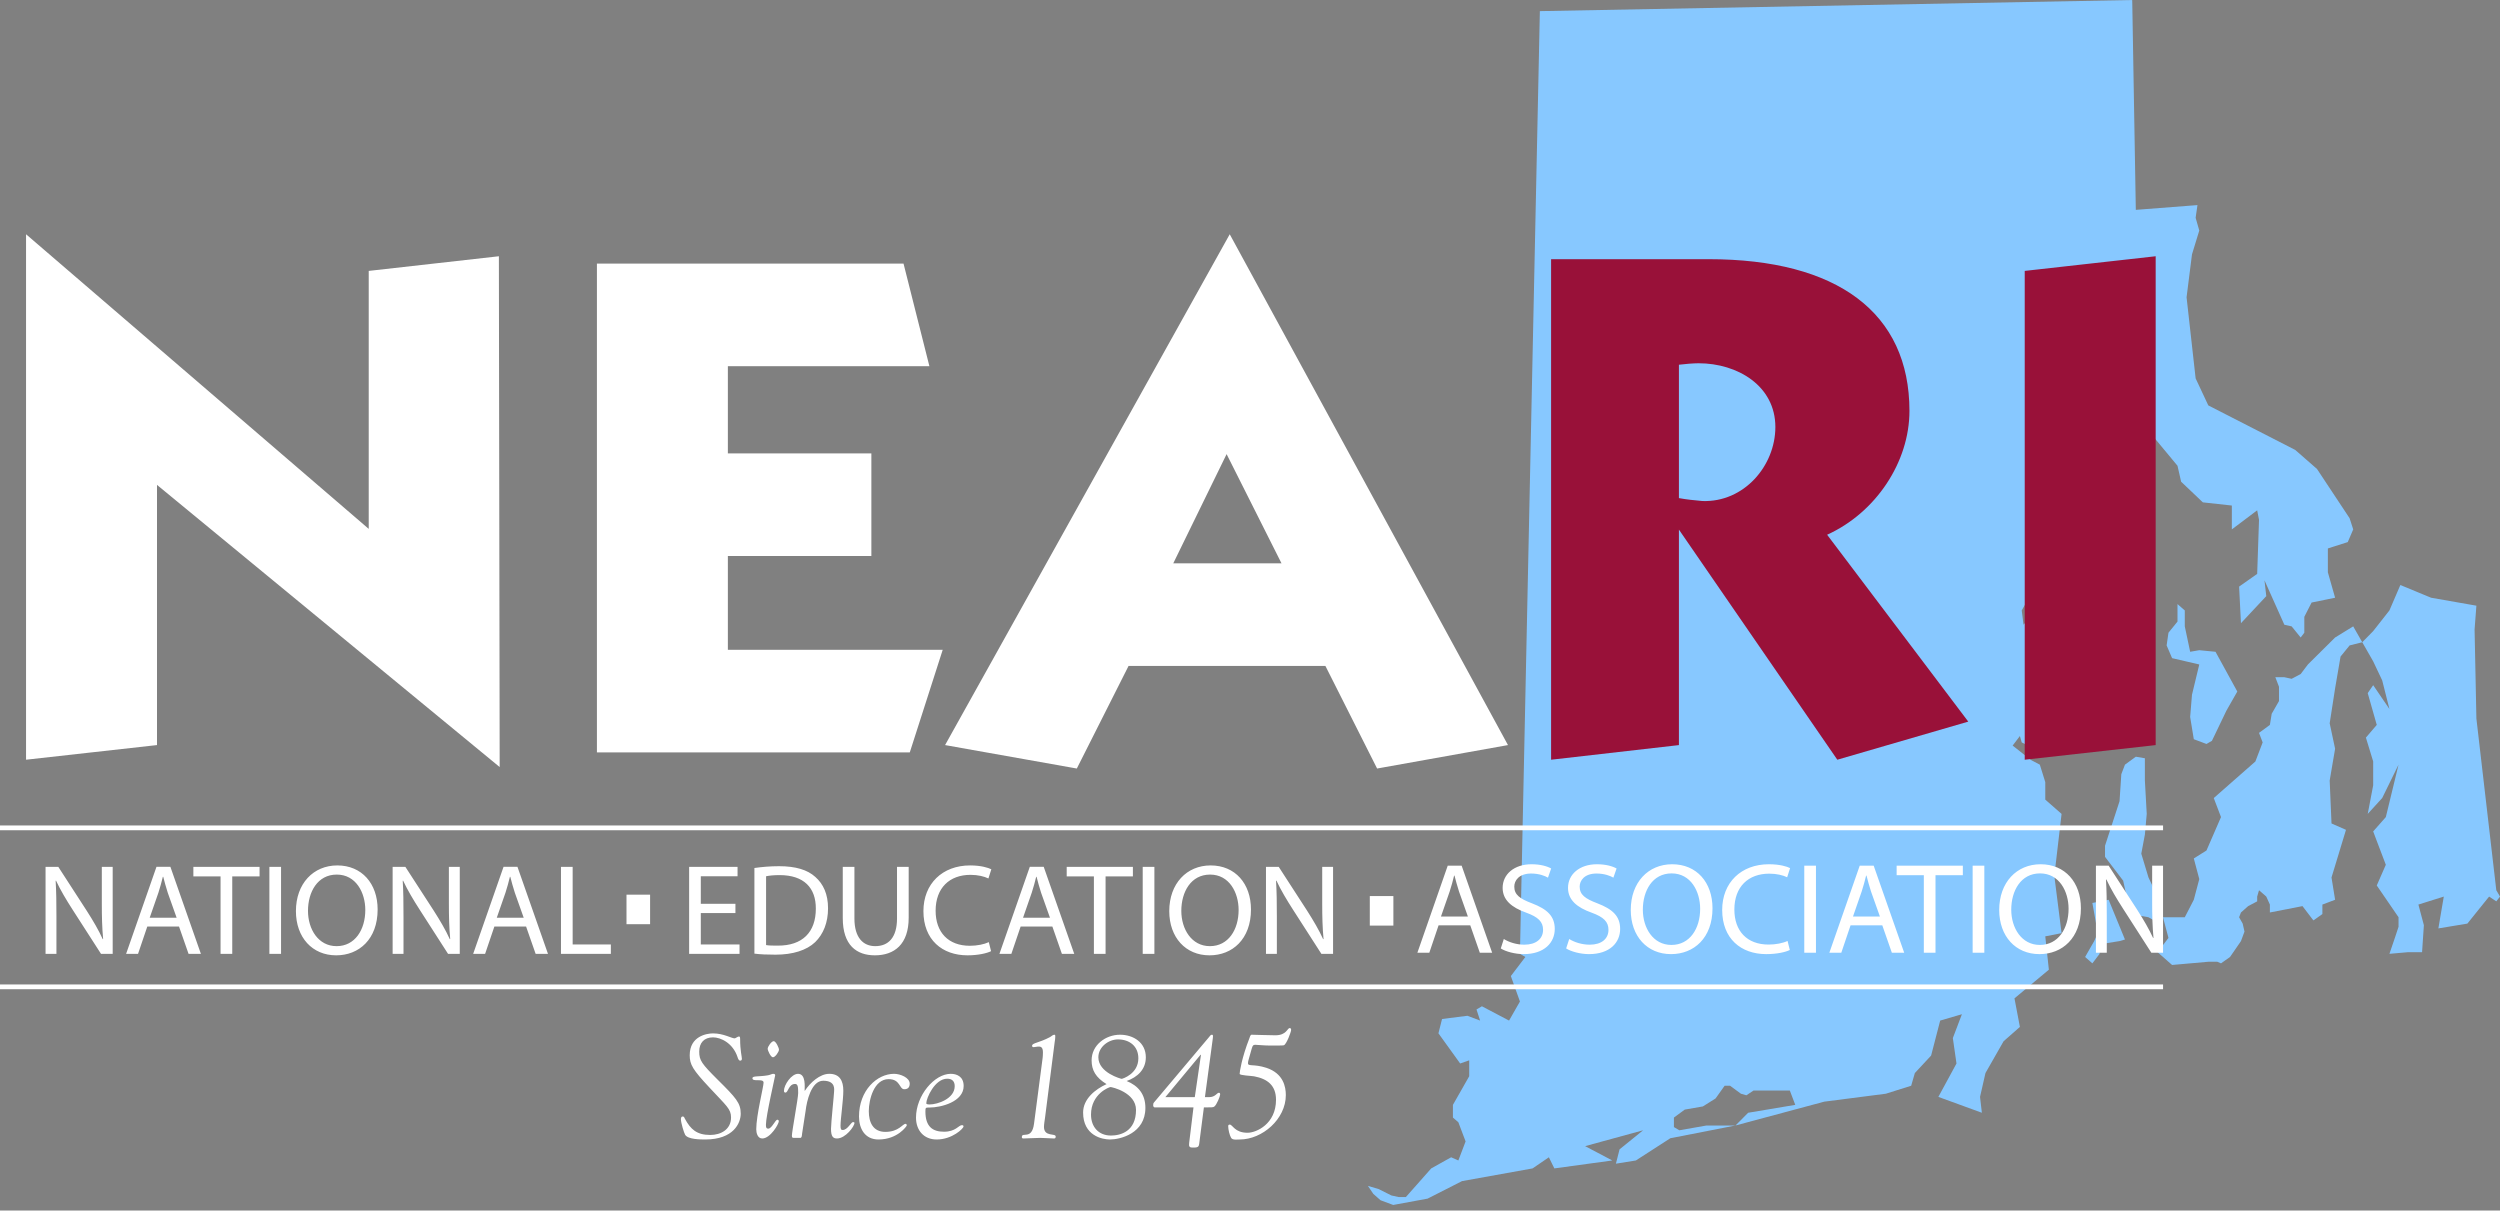 <?xml version="1.0" encoding="UTF-8"?>
<svg width="190px" height="92px" viewBox="0 0 190 92" version="1.1" xmlns="http://www.w3.org/2000/svg" xmlns:xlink="http://www.w3.org/1999/xlink">
    <rect x="0" y="0" width="190" height="92" fill="#808080" stroke="none"/>
    <title>Logo Copy</title>
    <g id="Design-Starter" stroke="none" stroke-width="1" fill="none" fill-rule="evenodd">
        <g id="home" transform="translate(-25, -35)">
            <g id="Logo-Copy" transform="translate(25, 35.001)">
                <path d="M162.049,0 L162.322,15.948 L167.007,15.586 L166.868,16.552 L167.145,17.52 L166.591,19.331 L166.179,22.593 L166.868,28.756 L167.83,30.809 L174.437,34.193 L176.092,35.641 L178.571,39.386 L178.844,40.233 L178.43,41.198 L176.917,41.681 L176.917,43.492 L177.468,45.427 L175.682,45.791 L175.128,46.877 L175.128,48.085 L174.851,48.449 L174.165,47.603 L173.611,47.48 L172.099,44.099 L172.237,45.305 L170.313,47.361 L170.172,44.58 L171.546,43.614 L171.685,39.508 L171.546,38.782 L169.62,40.233 L169.62,38.42 L167.416,38.178 L165.765,36.608 L165.49,35.397 L163.285,32.74 L163.562,31.292 L161.22,26.943 L161.633,25.614 L162.599,24.406 L163.011,21.868 L162.049,20.298 L162.188,22.716 L159.982,25.977 L160.533,26.58 L161.085,29.844 L160.671,31.534 L162.188,35.641 L161.911,36.245 L160.81,36.851 L163.562,38.782 L162.875,45.064 L162.188,45.791 L161.085,44.946 L161.362,41.561 L160.81,42.648 L158.469,42.045 L157.503,43.251 L154.474,41.561 L154.062,42.769 L154.474,44.946 L153.651,46.392 L153.789,47.48 L154.201,46.996 L155.027,46.996 L155.441,44.946 L158.192,45.185 L158.469,46.151 L157.781,46.877 L158.745,49.897 L158.608,53.28 L158.056,55.697 L156.129,55.937 L154.613,56.902 L153.651,56.422 L153.512,55.937 L152.962,56.663 L154.338,57.75 L155.027,58.113 L155.441,59.44 L155.441,60.77 L156.68,61.856 L156.129,66.568 L156.68,70.919 L155.441,71.161 L155.714,73.697 L153.1,75.873 L153.512,78.045 L152.273,79.134 L150.895,81.551 L150.483,83.363 L150.622,84.569 L147.315,83.363 L148.693,80.825 L148.416,78.893 L149.105,77.08 L147.454,77.563 L146.765,80.222 L145.528,81.551 L145.25,82.515 L143.324,83.122 L138.644,83.725 L131.896,85.537 L126.945,86.505 L124.326,88.195 L122.809,88.439 L123.086,87.349 L124.876,85.9 L120.469,87.106 L122.534,88.195 L118.13,88.798 L117.715,87.952 L116.477,88.798 L111.112,89.764 L108.497,91.095 L105.883,91.576 L104.919,91.217 L104.371,90.732 L103.96,90.127 L104.782,90.369 L105.745,90.854 L106.295,90.974 L106.847,90.974 L108.773,88.798 L110.288,87.952 L110.835,88.195 L111.385,86.746 L110.835,85.293 L110.422,84.934 L110.422,83.968 L111.66,81.793 L111.66,80.583 L110.973,80.825 L109.321,78.531 L109.596,77.442 L111.524,77.198 L112.489,77.563 L112.214,76.719 L112.626,76.476 L114.688,77.563 L115.515,76.114 L114.824,74.18 L115.927,72.729 L115.515,72.49 L117.029,0.845 L162.049,0 Z M131.485,82.515 L131.071,82.515 L130.384,83.481 L129.418,84.088 L128.042,84.328 L127.218,84.934 L127.218,85.657 L127.628,85.9 L129.697,85.537 L131.896,85.537 L132.859,84.569 L136.44,83.968 L136.026,82.878 L133.272,82.878 L132.724,83.242 L132.31,83.122 L131.485,82.515 Z M178.844,47.603 L179.531,48.809 L178.571,49.051 L177.882,49.897 L177.468,52.312 L177.056,54.97 L177.468,56.902 L177.056,59.321 L177.195,62.583 L178.295,63.066 L177.195,66.689 L177.468,68.381 L176.502,68.746 L176.502,69.468 L175.817,69.951 L174.989,68.864 L172.511,69.347 L172.511,68.746 L172.237,68.139 L171.685,67.657 L171.546,68.139 L171.546,68.502 L170.859,68.864 L170.313,69.347 L170.172,69.71 L170.444,70.193 L170.582,70.799 L170.313,71.522 L169.897,72.127 L169.481,72.73 L168.796,73.214 L168.517,73.093 L167.83,73.093 L165.078,73.336 L163.977,72.368 L164.803,71.279 L164.386,69.71 L166.044,69.71 L166.729,68.381 L167.145,66.81 L166.729,65.241 L167.692,64.636 L168.796,62.097 L168.246,60.651 L171.41,57.87 L171.962,56.422 L171.685,55.697 L172.511,55.091 L172.649,54.246 L173.203,53.28 L173.203,52.192 L172.926,51.468 L173.611,51.468 L174.165,51.588 L174.851,51.226 L175.401,50.499 L177.468,48.449 L178.844,47.603 Z M160.256,68.381 L161.497,71.402 L161.085,71.522 L159.57,71.764 L159.57,72.49 L159.02,73.214 L158.469,72.73 L158.881,72.005 L159.159,71.522 L159.432,70.919 L159.02,68.624 L160.256,68.381 Z M162.322,57.509 L163.011,57.627 L163.011,59.32 L163.152,61.856 L163.011,63.429 L162.738,64.878 L163.285,66.689 L163.977,68.139 L163.7,69.347 L163.7,69.951 L163.285,69.71 L161.911,69.468 L161.362,66.932 L159.982,65.12 L159.982,64.274 L161.085,60.892 L161.22,58.837 L161.497,58.113 L162.322,57.509 Z M165.49,45.909 L166.044,46.392 L166.044,47.603 L166.452,49.534 L167.145,49.414 L168.379,49.534 L170.035,52.555 L169.21,54.004 L168.107,56.3 L167.692,56.541 L166.729,56.179 L166.452,54.487 L166.591,52.797 L167.145,50.499 L165.078,50.018 L164.664,49.051 L164.803,48.085 L165.49,47.239 L165.49,45.909 Z M181.596,46.392 L180.362,47.963 L179.531,48.809 L180.362,50.261 L181.047,51.709 L181.596,53.884 L180.362,52.071 L179.947,52.675 L180.634,55.091 L179.808,56.058 L180.362,57.87 L180.362,59.682 L179.947,61.856 L181.047,60.65 L182.289,58.113 L181.323,62.097 L180.362,63.185 L180.634,63.91 L181.323,65.722 L180.634,67.295 L182.289,69.71 L182.289,70.436 L182.01,71.279 L181.596,72.49 L182.976,72.368 L184.077,72.368 L184.215,70.314 L183.799,68.746 L185.728,68.139 L185.316,70.558 L187.519,70.193 L189.172,68.139 L189.719,68.502 L190,68.139 L189.719,67.657 L188.206,54.61 L188.068,47.842 L188.206,46.031 L184.765,45.427 L182.427,44.46 L181.596,46.392 Z" id="Combined-Shape" fill="#87C8FF"></path>
                <path d="M28.023,20.588 L37.915,19.474 L37.975,58.295 L11.932,36.851 L11.932,56.625 L1.98,57.737 L1.98,17.803 L28.023,40.194 L28.023,20.588 Z M68.668,20.031 L70.634,27.828 L55.318,27.828 L55.318,34.457 L66.224,34.457 L66.224,42.255 L55.318,42.255 L55.318,49.383 L71.647,49.383 L69.144,57.181 L45.366,57.181 L45.366,20.031 L68.668,20.031 Z M71.826,56.625 L81.838,58.407 L85.771,50.609 L100.73,50.609 L104.66,58.407 L114.606,56.625 L93.46,17.803 L71.826,56.625 Z M97.394,42.812 L89.168,42.812 L93.222,34.512 L97.394,42.812 Z" id="Combined-Shape" fill="#FFFFFF"></path>
                <path d="M117.883,57.738 L127.598,56.626 L127.598,40.25 L139.636,57.738 L149.588,54.842 L138.861,40.639 C142.555,38.968 145.118,35.125 145.118,31.226 C145.118,23.763 139.636,19.697 129.862,19.697 L117.883,19.697 L117.883,57.738 Z M129.384,38.077 C128.789,38.022 128.194,37.966 127.598,37.855 L127.598,27.718 C128.014,27.662 128.729,27.607 129.088,27.607 C132.067,27.607 134.928,29.333 134.928,32.451 C134.928,35.404 132.542,38.189 129.384,38.077 L129.384,38.077 Z M163.831,19.474 L163.831,56.626 L153.879,57.738 L153.879,20.588 L163.831,19.474 Z" id="Combined-Shape" fill="#991139"></path>
                <path d="M52.418,80.197 C52.418,78.748 53.71,78.537 54.19,78.537 C55.002,78.537 55.593,78.915 55.837,78.915 C55.894,78.915 56.072,78.771 56.16,78.771 C56.239,78.771 56.25,78.838 56.25,78.984 C56.25,79.829 56.383,80.308 56.383,80.463 C56.383,80.508 56.372,80.609 56.26,80.609 C56.138,80.609 56.083,80.441 56.05,80.329 C55.692,79.261 54.767,78.838 54.19,78.838 C53.509,78.838 53.141,79.261 53.141,79.918 C53.141,80.598 53.332,80.843 54.533,82.045 C55.938,83.438 56.295,83.826 56.295,84.64 C56.295,85.342 55.761,86.6 53.598,86.6 C53.265,86.6 52.285,86.6 52.072,86.245 C51.984,86.1 51.749,85.331 51.749,85.054 C51.749,84.953 51.783,84.851 51.883,84.851 C51.995,84.851 52.006,84.93 52.051,85.02 C52.484,85.834 52.963,86.256 53.977,86.256 C54.791,86.256 55.559,85.834 55.559,84.93 C55.559,84.273 55.224,84.062 53.911,82.646 C52.652,81.298 52.418,80.909 52.418,80.197 M58.745,80.353 C58.578,80.353 58.344,79.84 58.344,79.707 C58.344,79.539 58.633,79.127 58.801,79.127 C58.969,79.127 59.202,79.64 59.202,79.774 C59.202,79.941 58.912,80.353 58.745,80.353 M58.389,85.776 C58.657,85.776 58.924,85.097 59.08,85.097 C59.135,85.097 59.191,85.144 59.191,85.207 C59.191,85.432 58.545,86.523 57.932,86.523 C57.576,86.523 57.475,86.1 57.475,85.821 C57.475,84.764 58.032,82.583 58.032,82.279 C58.032,81.924 57.185,82.257 57.185,81.946 C57.185,81.744 57.653,81.845 58.367,81.721 C58.545,81.69 58.667,81.609 58.756,81.609 C58.912,81.609 58.912,81.678 58.912,81.733 C58.912,81.8 58.21,84.797 58.21,85.488 C58.21,85.709 58.255,85.776 58.389,85.776 M63.88,85.554 C63.88,85.821 63.925,85.878 64.047,85.878 C64.415,85.878 64.682,85.277 64.827,85.277 C64.883,85.277 64.939,85.288 64.939,85.342 C64.939,85.601 64.259,86.523 63.613,86.523 C63.323,86.523 63.157,86.391 63.157,85.788 C63.157,85.364 63.39,83.148 63.39,82.97 C63.39,82.826 63.535,82.135 62.566,82.135 C61.652,82.135 61.307,83.717 61.229,84.406 L60.961,86.143 C60.94,86.357 60.929,86.479 60.817,86.479 L60.405,86.479 C60.271,86.479 60.183,86.49 60.183,86.323 C60.183,85.99 60.661,83.47 60.661,83.071 C60.661,82.603 60.639,82.38 60.427,82.38 C59.925,82.38 59.915,83.036 59.691,83.036 C59.614,83.036 59.58,82.981 59.58,82.904 C59.58,82.448 60.148,81.609 60.65,81.609 C61.262,81.609 61.151,82.614 61.151,82.891 L61.174,82.891 C61.574,82.279 62.309,81.609 63.022,81.609 C63.813,81.609 64.092,82.135 64.092,82.891 C64.092,83.627 63.88,85.031 63.88,85.554 M67.288,86.022 C68.314,86.022 68.593,85.41 68.826,85.41 C68.882,85.41 68.915,85.466 68.915,85.533 C68.915,85.578 68.224,86.6 66.765,86.6 C65.741,86.6 65.284,85.788 65.284,84.852 C65.284,82.869 66.654,81.609 67.947,81.609 C68.426,81.609 69.138,81.901 69.138,82.358 C69.138,82.68 68.949,82.781 68.726,82.781 C68.336,82.781 68.437,82.013 67.534,82.013 C66.42,82.013 66.029,83.582 66.029,84.442 C66.029,85.288 66.342,86.022 67.288,86.022 M70.397,83.85 C70.397,83.906 70.475,83.938 70.652,83.938 C71.254,83.938 72.558,83.504 72.558,82.545 C72.558,82.178 72.357,81.98 71.989,81.98 C71.043,81.98 70.397,83.459 70.397,83.85 M72.258,81.609 C72.68,81.609 73.238,81.789 73.238,82.534 C73.238,83.74 71.511,84.172 70.642,84.172 C70.352,84.172 70.331,84.163 70.331,84.473 C70.331,85.643 70.898,86.01 71.745,86.01 C72.635,86.01 72.859,85.511 73.103,85.511 C73.182,85.511 73.226,85.533 73.226,85.612 C73.226,85.765 72.369,86.6 71.187,86.6 C70.196,86.6 69.616,85.889 69.616,84.941 C69.616,83.249 71.02,81.609 72.258,81.609 M79.242,80.386 C79.252,80.285 79.263,80.164 79.263,79.962 C79.263,79.493 78.997,79.539 78.885,79.539 C78.795,79.539 78.651,79.583 78.561,79.583 C78.495,79.583 78.439,79.572 78.439,79.473 C78.439,79.261 78.963,79.261 79.787,78.825 C79.933,78.748 79.999,78.638 80.144,78.638 C80.211,78.638 80.2,78.737 80.2,78.793 C80.2,78.926 80.177,79.07 80.156,79.194 L79.42,84.964 C79.398,85.11 79.342,85.466 79.342,85.643 C79.342,86.424 80.233,86.1 80.233,86.377 C80.233,86.478 80.2,86.523 80.11,86.523 C79.799,86.523 79.42,86.478 79.053,86.478 C78.606,86.478 78.173,86.523 77.783,86.523 C77.681,86.523 77.66,86.478 77.66,86.413 C77.66,85.99 78.417,86.668 78.585,85.41 L79.242,80.386 Z M84.355,86.6 C85.135,86.6 87.05,86.143 87.05,84.196 C87.05,83.159 86.504,82.513 85.625,82.156 C86.437,81.867 87.083,81.287 87.083,80.353 C87.083,79.239 86.148,78.638 85.122,78.638 C84.032,78.638 82.962,79.415 82.962,80.587 C82.962,81.332 83.274,81.89 84.099,82.392 C83.241,82.781 82.316,83.517 82.316,84.552 C82.316,86.301 83.754,86.6 84.355,86.6 M84.968,78.994 C85.836,78.994 86.515,79.505 86.515,80.43 C86.515,81.62 85.302,81.991 85.247,81.991 C85.202,81.991 83.475,81.532 83.475,80.353 C83.475,79.572 84.243,78.994 84.968,78.994 M84.433,86.301 C83.496,86.301 82.917,85.643 82.917,84.709 C82.917,83.126 84.31,82.614 84.399,82.614 C84.5,82.614 86.337,83.026 86.337,84.352 C86.337,85.99 85.157,86.301 84.433,86.301 M92.141,79.16 C92.186,78.804 92.231,78.638 92.108,78.638 C92.007,78.638 91.962,78.726 91.851,78.861 L87.696,83.794 C87.651,83.85 87.641,83.906 87.641,84.005 C87.641,84.095 87.696,84.163 87.764,84.163 L90.705,84.163 L90.392,86.735 C90.381,86.814 90.37,86.924 90.37,87.025 C90.37,87.237 90.594,87.214 90.705,87.214 C91.149,87.214 91.117,87.115 91.172,86.668 L91.495,84.163 C92.085,84.163 92.186,84.163 92.276,84.107 C92.465,83.985 92.732,83.305 92.732,83.182 C92.732,83.071 92.688,83.049 92.631,83.049 C92.486,83.049 92.364,83.382 91.896,83.382 L91.574,83.382 L92.141,79.16 Z M91.25,80.153 L91.272,80.175 L90.804,83.382 L88.566,83.382 L91.25,80.153 Z M94.914,80.463 C94.893,80.564 94.848,80.654 94.848,80.808 C94.848,81.066 95.283,80.843 96.241,81.152 C97.533,81.577 97.723,82.592 97.723,83.227 C97.723,85.054 95.929,86.6 94.224,86.6 C94.001,86.6 93.679,86.658 93.568,86.479 C93.445,86.278 93.344,85.834 93.344,85.601 C93.344,85.554 93.344,85.466 93.456,85.466 C93.689,85.466 93.823,86.089 94.814,86.089 C95.483,86.089 96.977,85.421 96.977,83.582 C96.977,82.493 96.33,81.991 95.316,81.8 C95.06,81.755 94.213,81.733 94.213,81.609 C94.213,81.467 94.37,80.398 94.959,78.894 C94.971,78.861 95.026,78.638 95.116,78.638 C95.517,78.638 96.23,78.681 96.932,78.681 C97.779,78.681 97.833,78.134 98.013,78.134 C98.124,78.134 98.124,78.213 98.124,78.28 C98.124,78.426 97.779,79.351 97.577,79.439 C97.511,79.462 96.977,79.462 96.565,79.462 C96.073,79.462 95.56,79.404 95.416,79.404 C95.283,79.404 95.205,79.415 95.127,79.707 L94.914,80.463 Z" id="Combined-Shape" fill="#FFFFFF"></path>
                <line x1="0" y1="62.916" x2="164.393" y2="62.916" id="Stroke-32" stroke="#FFFFFF" stroke-width="0.363"></line>
                <line x1="1.45926072e-15" y1="74.999" x2="164.393" y2="74.999" id="Stroke-34" stroke="#FFFFFF" stroke-width="0.363"></line>
                <path d="M3.462,72.494 L3.462,65.879 L4.431,65.879 L6.597,69.225 C7.093,70 7.495,70.689 7.808,71.376 L7.838,71.365 C7.757,70.481 7.738,69.676 7.738,68.658 L7.738,65.879 L8.564,65.879 L8.564,72.494 L7.678,72.494 L5.519,69.137 C5.045,68.401 4.592,67.645 4.259,66.93 L4.229,66.938 C4.279,67.773 4.289,68.568 4.289,69.669 L4.289,72.494 L3.462,72.494 Z M12.95,65.878 L15.269,72.494 L14.331,72.494 L13.605,70.414 L11.195,70.414 L10.49,72.494 L9.583,72.494 L11.892,65.878 L12.95,65.878 Z M19.727,65.879 L19.727,66.606 L17.651,66.606 L17.651,72.494 L16.762,72.494 L16.762,66.606 L14.696,66.606 L14.696,65.879 L19.727,65.879 Z M12.406,66.635 L12.376,66.635 C12.284,67.017 12.174,67.43 12.043,67.833 L11.377,69.747 L13.424,69.747 L12.748,67.842 C12.607,67.41 12.506,67.017 12.406,66.635 Z M20.473,72.494 L21.36,72.494 L21.36,65.879 L20.473,65.879 L20.473,72.494 Z M25.585,71.906 C26.976,71.906 27.763,70.659 27.763,69.157 C27.763,67.842 27.057,66.467 25.594,66.467 C24.133,66.467 23.407,67.792 23.407,69.225 C23.407,70.62 24.194,71.906 25.575,71.906 L25.585,71.906 Z M25.544,72.604 C23.74,72.604 22.49,71.249 22.49,69.245 C22.49,67.145 23.821,65.771 25.635,65.771 C27.501,65.771 28.7,67.155 28.7,69.118 C28.7,71.384 27.279,72.604 25.555,72.604 L25.544,72.604 Z M29.84,72.494 L29.84,65.879 L30.808,65.879 L32.975,69.225 C33.469,70 33.873,70.689 34.185,71.376 L34.215,71.365 C34.136,70.481 34.115,69.676 34.115,68.658 L34.115,65.879 L34.942,65.879 L34.942,72.494 L34.053,72.494 L31.896,69.137 C31.422,68.401 30.97,67.645 30.637,66.93 L30.607,66.938 C30.657,67.773 30.666,68.568 30.666,69.669 L30.666,72.494 L29.84,72.494 Z M39.802,69.747 L39.126,67.842 C38.984,67.41 38.883,67.017 38.783,66.635 L38.753,66.635 C38.662,67.017 38.55,67.43 38.42,67.833 L37.755,69.747 L39.802,69.747 Z M37.573,70.414 L36.867,72.494 L35.96,72.494 L38.269,65.878 L39.327,65.878 L41.647,72.494 L40.709,72.494 L39.982,70.414 L37.573,70.414 Z M42.634,65.879 L43.522,65.879 L43.522,71.777 L46.425,71.777 L46.425,72.494 L42.634,72.494 L42.634,65.879 Z M55.893,68.688 L53.261,68.688 L53.261,66.595 L56.054,66.595 L56.054,65.879 L52.374,65.879 L52.374,72.494 L56.205,72.494 L56.205,71.777 L53.261,71.777 L53.261,69.391 L55.893,69.391 L55.893,68.688 Z M58.222,71.825 C58.443,71.866 58.767,71.866 59.11,71.866 C60.985,71.878 62.003,70.846 62.003,69.058 C62.013,67.479 61.105,66.507 59.249,66.507 C58.796,66.507 58.454,66.546 58.222,66.595 L58.222,71.825 Z M57.335,65.967 C57.879,65.889 58.514,65.83 59.21,65.83 C60.471,65.83 61.368,66.104 61.962,66.644 C62.577,67.184 62.931,67.96 62.931,69.028 C62.931,70.109 62.577,70.994 61.953,71.601 C61.307,72.219 60.259,72.554 58.939,72.554 C58.303,72.554 57.788,72.533 57.335,72.475 L57.335,65.967 Z M64.936,65.879 L64.936,69.803 C64.936,71.277 65.612,71.906 66.519,71.906 C67.518,71.906 68.173,71.256 68.173,69.803 L68.173,65.879 L69.06,65.879 L69.06,69.747 C69.06,71.777 67.962,72.604 66.489,72.604 C65.098,72.604 64.05,71.837 64.05,69.773 L64.05,65.879 L64.936,65.879 Z M75.322,72.288 C75.008,72.445 74.355,72.604 73.527,72.604 C71.612,72.604 70.18,71.425 70.18,69.245 C70.18,67.164 71.621,65.771 73.728,65.771 C74.565,65.771 75.11,65.948 75.341,66.065 L75.12,66.763 C74.797,66.606 74.323,66.487 73.758,66.487 C72.166,66.487 71.107,67.479 71.107,69.218 C71.107,70.846 72.064,71.878 73.709,71.878 C74.253,71.878 74.797,71.769 75.149,71.601 L75.322,72.288 Z M79.323,65.878 L81.643,72.494 L80.705,72.494 L79.979,70.414 L77.569,70.414 L76.863,72.494 L75.956,72.494 L78.265,65.878 L79.323,65.878 Z M86.1,65.879 L86.1,66.606 L84.024,66.606 L84.024,72.494 L83.136,72.494 L83.136,66.606 L81.069,66.606 L81.069,65.879 L86.1,65.879 Z M78.779,66.635 L78.75,66.635 C78.658,67.017 78.546,67.43 78.416,67.833 L77.751,69.747 L79.798,69.747 L79.122,67.842 C78.981,67.41 78.879,67.017 78.779,66.635 Z M86.846,72.494 L87.734,72.494 L87.734,65.879 L86.846,65.879 L86.846,72.494 Z M91.958,71.906 C93.349,71.906 94.135,70.659 94.135,69.157 C94.135,67.842 93.43,66.467 91.968,66.467 C90.506,66.467 89.78,67.792 89.78,69.225 C89.78,70.62 90.567,71.906 91.947,71.906 L91.958,71.906 Z M91.918,72.604 C90.113,72.604 88.864,71.249 88.864,69.245 C88.864,67.145 90.194,65.771 92.009,65.771 C93.874,65.771 95.074,67.155 95.074,69.118 C95.074,71.384 93.653,72.604 91.928,72.604 L91.918,72.604 Z M96.214,72.494 L96.214,65.879 L97.183,65.879 L99.349,69.225 C99.842,70 100.246,70.689 100.559,71.376 L100.589,71.365 C100.508,70.481 100.488,69.676 100.488,68.658 L100.488,65.879 L101.313,65.879 L101.313,72.494 L100.427,72.494 L98.27,69.137 C97.797,68.401 97.343,67.645 97.011,66.93 L96.979,66.938 C97.03,67.773 97.041,68.568 97.041,69.669 L97.041,72.494 L96.214,72.494 Z M111.559,69.654 L110.884,67.751 C110.743,67.319 110.643,66.927 110.542,66.544 L110.512,66.544 C110.421,66.927 110.31,67.34 110.179,67.742 L109.514,69.654 L111.559,69.654 Z M109.332,70.324 L108.628,72.406 L107.721,72.406 L110.028,65.788 L111.085,65.788 L113.403,72.406 L112.466,72.406 L111.74,70.324 L109.332,70.324 Z M114.29,71.363 C114.683,71.608 115.248,71.795 115.852,71.795 C116.748,71.795 117.273,71.344 117.273,70.666 C117.273,70.058 116.91,69.695 115.993,69.362 C114.884,68.968 114.2,68.399 114.2,67.476 C114.2,66.446 115.075,65.682 116.396,65.682 C117.081,65.682 117.595,65.838 117.888,66.005 L117.646,66.701 C117.435,66.574 116.981,66.387 116.366,66.387 C115.439,66.387 115.086,66.927 115.086,67.379 C115.086,67.996 115.498,68.3 116.437,68.654 C117.586,69.096 118.162,69.627 118.162,70.599 C118.162,71.619 117.394,72.512 115.791,72.512 C115.135,72.512 114.422,72.316 114.059,72.08 L114.29,71.363 Z M119.26,71.363 C119.653,71.608 120.217,71.795 120.823,71.795 C121.72,71.795 122.244,71.344 122.244,70.666 C122.244,70.058 121.882,69.695 120.964,69.362 C119.854,68.968 119.169,68.399 119.169,67.476 C119.169,66.446 120.046,65.682 121.367,65.682 C122.053,65.682 122.567,65.838 122.86,66.005 L122.617,66.701 C122.405,66.574 121.951,66.387 121.337,66.387 C120.409,66.387 120.055,66.927 120.055,67.379 C120.055,67.996 120.469,68.3 121.407,68.654 C122.556,69.096 123.131,69.627 123.131,70.599 C123.131,71.619 122.364,72.512 120.761,72.512 C120.107,72.512 119.391,72.316 119.027,72.08 L119.26,71.363 Z M127.033,71.814 C128.426,71.814 129.212,70.569 129.212,69.068 C129.212,67.751 128.504,66.377 127.044,66.377 C125.582,66.377 124.856,67.702 124.856,69.135 C124.856,70.53 125.642,71.814 127.023,71.814 L127.033,71.814 Z M126.993,72.512 C125.189,72.512 123.938,71.159 123.938,69.156 C123.938,67.055 125.269,65.682 127.083,65.682 C128.95,65.682 130.15,67.064 130.15,69.027 C130.15,71.294 128.727,72.512 127.003,72.512 L126.993,72.512 Z M136.026,72.198 C135.714,72.355 135.058,72.512 134.231,72.512 C132.316,72.512 130.886,71.335 130.886,69.156 C130.886,67.074 132.327,65.682 134.435,65.682 C135.27,65.682 135.817,65.857 136.047,65.975 L135.824,66.671 C135.502,66.515 135.029,66.397 134.465,66.397 C132.872,66.397 131.812,67.388 131.812,69.126 C131.812,70.754 132.769,71.786 134.413,71.786 C134.957,71.786 135.502,71.679 135.854,71.511 L136.026,72.198 Z M137.125,72.406 L138.013,72.406 L138.013,65.788 L137.125,65.788 L137.125,72.406 Z M142.399,65.788 L144.719,72.406 L143.781,72.406 L143.054,70.324 L140.643,70.324 L139.939,72.406 L139.031,72.406 L141.34,65.788 L142.399,65.788 Z M149.176,65.788 L149.176,66.515 L147.098,66.515 L147.098,72.406 L146.211,72.406 L146.211,66.515 L144.144,66.515 L144.144,65.788 L149.176,65.788 Z M141.854,66.544 L141.824,66.544 C141.733,66.927 141.622,67.34 141.491,67.742 L140.827,69.654 L142.873,69.654 L142.197,67.751 C142.055,67.319 141.955,66.927 141.854,66.544 Z M149.921,72.406 L150.809,72.406 L150.809,65.788 L149.921,65.788 L149.921,72.406 Z M155.034,71.814 C156.425,71.814 157.212,70.569 157.212,69.068 C157.212,67.751 156.508,66.377 155.043,66.377 C153.581,66.377 152.855,67.702 152.855,69.135 C152.855,70.53 153.643,71.814 155.025,71.814 L155.034,71.814 Z M154.993,72.512 C153.188,72.512 151.94,71.159 151.94,69.156 C151.94,67.055 153.269,65.682 155.085,65.682 C156.949,65.682 158.149,67.064 158.149,69.027 C158.149,71.294 156.728,72.512 155.004,72.512 L154.993,72.512 Z M159.29,72.406 L159.29,65.788 L160.256,65.788 L162.423,69.135 C162.918,69.91 163.322,70.599 163.635,71.284 L163.665,71.275 C163.584,70.391 163.564,69.586 163.564,68.568 L163.564,65.788 L164.391,65.788 L164.391,72.406 L163.502,72.406 L161.345,69.047 C160.872,68.311 160.417,67.555 160.085,66.839 L160.053,66.848 C160.106,67.683 160.115,68.478 160.115,69.577 L160.115,72.406 L159.29,72.406 Z M104.105,70.343 L105.897,70.343 L105.897,68.101 L104.105,68.101 L104.105,70.343 Z M47.614,70.238 L49.407,70.238 L49.407,67.995 L47.614,67.995 L47.614,70.238 Z" id="Combined-Shape" fill="#FFFFFF"></path>
            </g>
        </g>
    </g>
</svg>